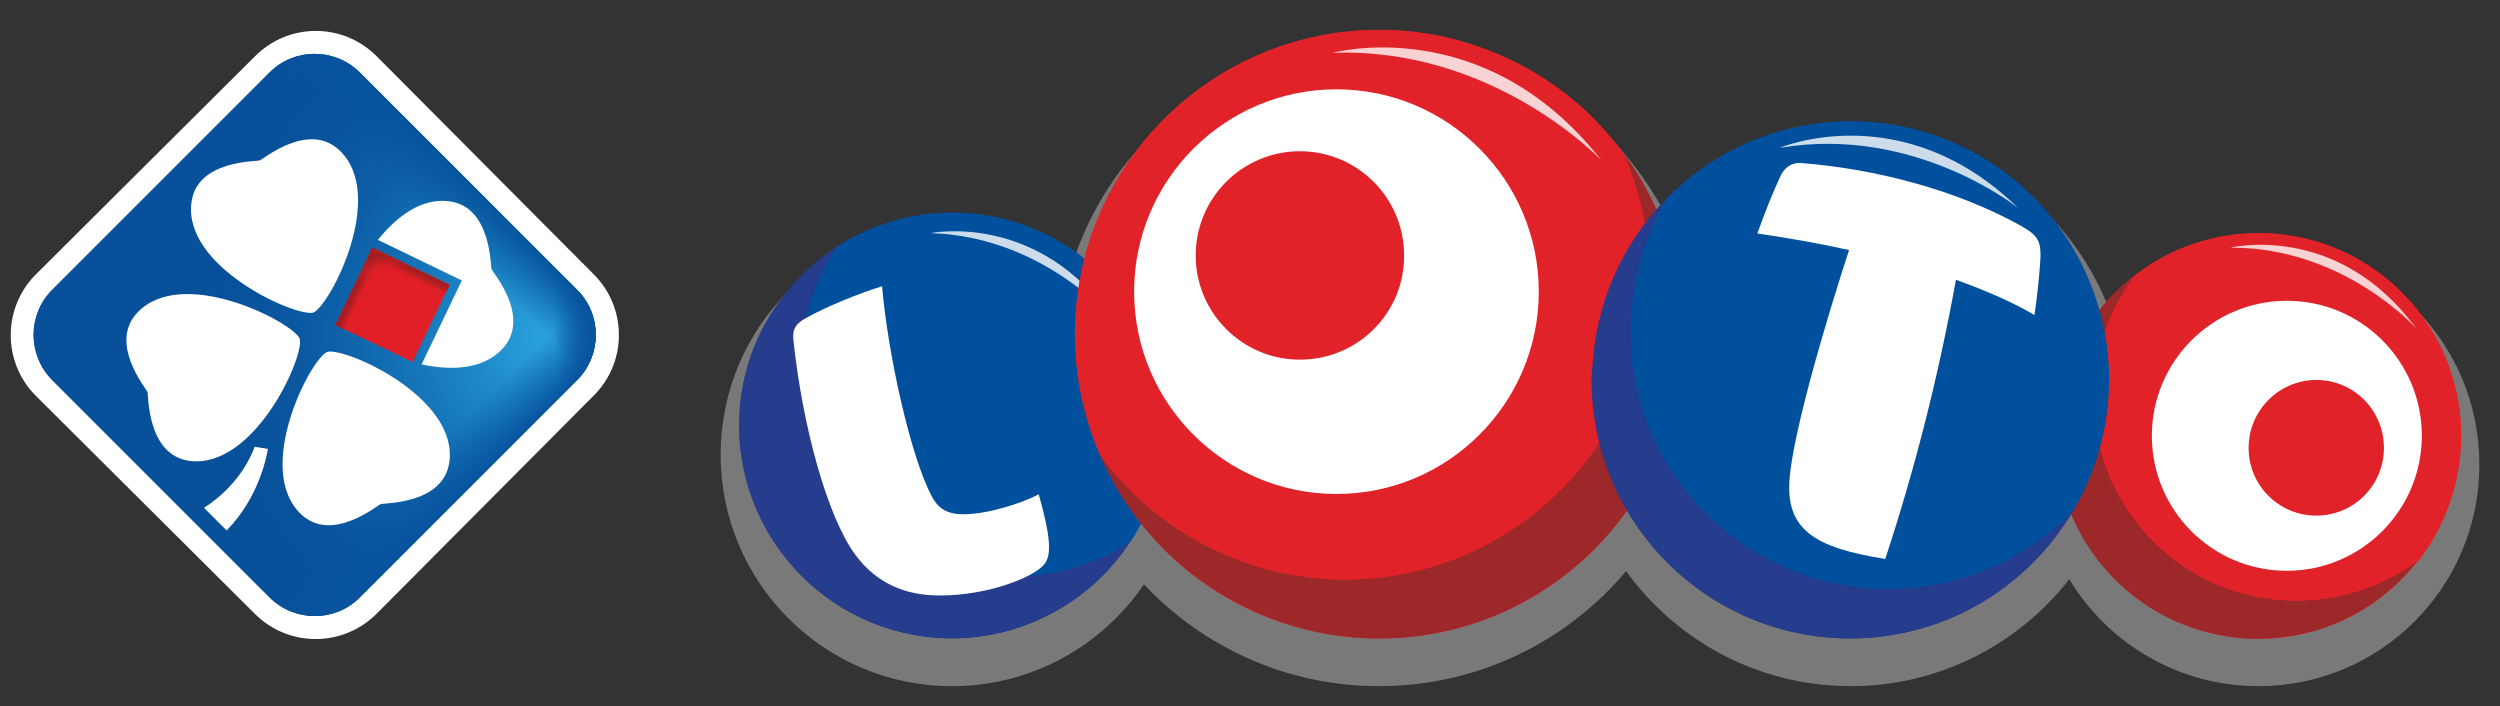 <svg enable-background="new 0 0 738.9 208.7" height="208.7" viewBox="0 0 738.9 208.7" width="738.9" xmlns="http://www.w3.org/2000/svg" xmlns:xlink="http://www.w3.org/1999/xlink"><rect x="0" y="0" width="738.9" height="208.7" fill="#333333" stroke="none"/><linearGradient id="a"><stop offset=".728" stop-color="#01509d"/><stop offset=".913" stop-color="#01509d"/></linearGradient><radialGradient id="b" cx="290.6" cy="116.613" gradientUnits="userSpaceOnUse" r="53.778" xlink:href="#a"/><radialGradient id="c" cx="552.663" cy="104.956" gradientUnits="userSpaceOnUse" r="69.912" xlink:href="#a"/><linearGradient id="d" gradientTransform="matrix(1 0 0 -1 .003 2205.364)" gradientUnits="userSpaceOnUse" x1="173.101" x2="5.949" y1="2106.364" y2="2106.364"><stop offset="0" stop-color="#49bbec"/><stop offset=".16" stop-color="#1281c5"/><stop offset=".33" stop-color="#096db3"/><stop offset=".5" stop-color="#095da7"/><stop offset=".71" stop-color="#09559e"/><stop offset="1" stop-color="#08529c"/></linearGradient><radialGradient id="e" cx="169.359" cy="2106.571" gradientTransform="matrix(1 0 0 -1 .003 2205.364)" gradientUnits="userSpaceOnUse" r="108.048"><stop offset="0" stop-color="#2fabe2"/><stop offset=".179" stop-color="#2aa5de" stop-opacity=".821"/><stop offset=".409" stop-color="#2196d4" stop-opacity=".591"/><stop offset=".666" stop-color="#167ec2" stop-opacity=".334"/><stop offset=".942" stop-color="#0d5aa4" stop-opacity=".058"/><stop offset="1" stop-color="#08529c" stop-opacity="0"/></radialGradient><linearGradient id="f"><stop offset="0" stop-color="#07539d" stop-opacity="0"/><stop offset="1" stop-color="#07539d"/></linearGradient><linearGradient id="g" gradientTransform="matrix(1 0 0 -1 .003 2205.364)" gradientUnits="userSpaceOnUse" x1="127.277" x2="138.632" xlink:href="#f" y1="2140.355" y2="2151.613"/><linearGradient id="h" gradientTransform="matrix(1 0 0 -1 .003 2205.364)" gradientUnits="userSpaceOnUse" x1="126.909" x2="138.102" xlink:href="#f" y1="2071.771" y2="2060.353"/><linearGradient id="i" gradientTransform="matrix(1 0 0 -1 .003 2205.364)" gradientUnits="userSpaceOnUse" x1="163.926" x2="176.012" xlink:href="#f" y1="2108.829" y2="2109.25"/><linearGradient id="j" gradientTransform="matrix(1 0 0 -1 0 1272.083)" gradientUnits="userSpaceOnUse" x1="120.105" x2="121.491" y1="1190.607" y2="1193.448"><stop offset=".029" stop-color="#e01f26"/><stop offset=".673" stop-color="#a61e22"/></linearGradient><linearGradient id="k" gradientTransform="matrix(1 0 0 -1 0 1272.083)" gradientUnits="userSpaceOnUse" x1="107.426" x2="104.446" y1="1186.074" y2="1187.464"><stop offset=".029" stop-color="#e01f26"/><stop offset=".673" stop-color="#a61e22"/></linearGradient><linearGradient id="l" gradientTransform="matrix(1 0 0 -1 0 1272.083)" gradientUnits="userSpaceOnUse" x1="113.358" x2="111.229" y1="1191.202" y2="1199.148"><stop offset="0" stop-color="#e01f26" stop-opacity="0"/><stop offset=".647" stop-color="#a61e22"/></linearGradient><path d="m667.5 71.9c-17.3 0-33.1 6.8-44.8 17.8-12.2-29.8-41.5-50.8-75.7-50.8-21.7 0-41.4 8.4-56 22.2-16.3-29.3-47.5-49.1-83.4-49.1-41.8 0-77.3 26.9-90.1 64.3-10.5-6.5-22.8-10.3-36.1-10.3-37.8 0-68.4 30.6-68.4 68.4s30.6 68.4 68.4 68.4c23.6 0 44.4-12 56.7-30.1 17.4 18.5 42.1 30.1 69.5 30.1 29.3 0 55.5-13.2 73-34 14.9 20.6 39.1 34 66.4 34 26.2 0 49.6-12.4 64.6-31.6 11.4 18.9 32.2 31.6 55.9 31.6 36.1 0 65.3-29.3 65.3-65.4.1-36.2-29.2-65.5-65.3-65.5" fill="#989798" opacity=".7"/><path d="m670 68.9c-15.2-.6-29.2 4.5-40.1 13.3-12.9 10.4-21.5 26.2-22.3 44.1-1 24.5 12.8 46.2 33.5 56.4 7.2 3.5 15.3 5.7 23.8 6.1 19.8.8 37.7-8 49.2-22.4 6.9-8.6 11.5-19.1 12.8-30.6.2-1.4.3-2.9.4-4.3 1.5-33.2-24.2-61.2-57.3-62.6z" fill="#e12228"/><path d="m634.6 158.1c-12.1-13.2-17.2-30.4-15.4-46.9 1.1-10.7 5.1-21.1 11.9-30-1.4 1.1-2.8 2.2-4.2 3.5-11.2 10.3-17.5 23.8-19 37.8-1.8 16.5 3.3 33.7 15.4 46.9 16.6 18.1 41.7 23.6 63.6 16.1 7.6-2.6 14.8-6.8 21.1-12.6 2.6-2.4 4.8-5 6.9-7.6-5.2 3.9-10.8 6.9-16.8 8.9-21.8 7.5-46.9 2-63.5-16.1z" fill="#9c282a"/><path d="m727.1 122.3c-1.2-10.9-5.4-21.6-12.6-30.7-.9-1.1-1.8-2.3-2.8-3.3-21.2-23-56.2-25.7-80.5-7-6.8 8.9-10.8 19.3-11.9 30-1.8 16.5 3.3 33.7 15.4 46.9 16.6 18.1 41.7 23.6 63.6 16.1 5.9-2 11.6-5 16.8-8.9 9.5-12.6 13.6-28 12-43.1z" fill="#e12228"/><path d="m714.1 97s-21.5-24-54.9-23.8c0 0 31.6-7.8 54.9 23.8z" fill="#fff" opacity=".8"/><path d="m675.9 88.9c-22 0-39.9 17.9-39.9 39.9s17.8 39.9 39.9 39.9c22 0 39.9-17.9 39.9-39.9-0-22.1-17.9-39.9-39.9-39.9m8.7 63.5c-11.1 0-20-9-20-20 0-11.1 9-20.1 20-20.1 11.1 0 20 9 20 20.1 0 11-8.9 20-20 20" fill="#fff"/><path d="m289.9 63.4c-16.2-2.2-31.7 2-44.2 10.6-4.6 3.2-8.7 7-12.3 11.2-.3.3-.6.7-.8 1.1-7 8.6-11.9 19.1-13.5 30.9-4.7 34.4 19.4 66.2 53.8 70.9 18.3 2.5 35.7-3.2 48.8-14.1 4.8-4 9-8.8 12.5-14.1 1.1-1.7 2.1-3.4 3-5.2 3.3-6.2 5.6-13.1 6.6-20.5 4.7-34.3-19.4-66-53.9-70.8z" fill="#293986"/><path d="m287.6 169.2c-34.1-6.7-56.4-39.8-49.7-73.9 1.6-8.2 4.8-15.7 9.2-22.2-4.1 2.7-7.9 5.9-11.3 9.4-.3.3-.6.7-.9 1-7.5 8.2-13 18.4-15.3 30.1-6.7 34.1 15.6 67.2 49.7 73.9 18.1 3.5 35.8-1.1 49.6-11.3 5-3.7 9.5-8.2 13.2-13.3.7-.9 1.3-1.9 1.9-2.9-13.3 8.7-29.7 12.5-46.4 9.2z" fill="#263d8d"/><path d="m343.2 137.9c6.7-34.1-15.6-67.2-49.7-73.9-16-3.1-31.8.2-44.7 8-.6.3-1.1.7-1.6 1.1-4.3 6.6-7.6 14-9.2 22.2-6.7 34.1 15.6 67.2 49.7 73.9 16.7 3.3 33.1-.5 46.4-9.1.5-.7 1-1.4 1.4-2.2 3.5-6 6.2-12.7 7.7-20z" fill="url(#b)"/><path d="m329.2 94.7s-20.6-24.8-54.1-25.8c0 0 31.9-6.6 54.1 25.8z" fill="#fff" opacity=".8"/><path d="m284.7 152c-5.4 0-7.7-2.3-9.3-5.3-6.3-11.8-13-42.2-14.7-62.1-6.5 2-16.8 6.1-23 9.7-2.6 1.5-3.5 3.1-3.2 6.2 2.7 25.5 10 52.3 18.4 63.6 6.3 8.4 14.7 11.9 24.9 11.9 14.6 0 28.2-5.6 31-9.4 2.1-2.8 1.6-8.6-1.8-20.5-5.3 2.8-15.3 5.9-22.3 5.9" fill="#fff"/><path d="m473.8 38.1c-.9-1-1.7-1.9-2.6-2.9-35.1-35.1-92.1-35.1-127.2 0-29.8 29.8-34.2 75.3-13.4 109.9 1.1 1.9 2.3 3.7 3.6 5.5 2.9 4.1 6.1 8.1 9.8 11.8 35.1 35.1 92.1 35.1 127.2 0 1.6-1.6 3.1-3.3 4.5-5 29.6-34.4 29-85.7-1.9-119.3z" fill="#e12228"/><path d="m485.8 98c-.4 2.2-.8 4.4-1.4 6.6-12.9 48-62.2 76.4-110.2 63.6-5-1.3-9.8-3.2-14.4-5.3-2-.9-4-1.9-5.9-3-11.6-6.4-21.4-15.2-28.9-25.6 7.8 18 21.3 33.3 39 43 1.9 1.1 3.9 2 5.9 3 4.6 2.1 9.3 3.9 14.4 5.3 48 12.9 97.3-15.6 110.2-63.6.6-2.2 1-4.4 1.4-6.6 4.8-25.4-1.7-50.6-16.1-70.2 7 16.2 9.5 34.5 6 52.8z" fill="#9c282a"/><path d="m359.9 162.9c4.6 2.1 9.3 3.9 14.4 5.3 48 12.9 97.3-15.6 110.2-63.6.6-2.2 1-4.4 1.4-6.6 3.5-18.4 1-36.6-6.1-52.7-10.9-14.8-26.4-26.3-45.1-32.2-1.2-.4-2.4-.8-3.7-1.2-48-12.9-97.3 15.6-110.2 63.6-5.5 20.4-3.5 40.9 4.3 58.9 7.6 10.3 17.4 19.2 28.9 25.6 1.9 1 3.9 2 5.9 2.9z" fill="#e12228"/><path d="m473.3 47.4s-31.6-33.5-79.4-31.8c0-0 44.9-12.3 79.4 31.8z" fill="#fff" opacity=".8"/><path d="m395 26.4c-33 0-59.8 26.8-59.8 59.8s26.8 59.8 59.8 59.8 59.8-26.8 59.8-59.8-26.8-59.8-59.8-59.8m-10.8 79.9c-17 0-30.8-13.8-30.8-30.8s13.8-30.8 30.8-30.8 30.8 13.8 30.8 30.8c.1 17-13.7 30.8-30.8 30.8" fill="#fff"/><path d="m623.3 109.5c0-1-.2-1.9-.3-2.9-2.9-39.5-35.8-70.7-76.1-70.7s-73.1 31.2-76.1 70.7c-.1 1-.2 1.9-.3 2.9 0 .9-.1 1.9-.1 2.8 0 42.2 34.2 76.4 76.4 76.4s76.4-34.2 76.4-76.4c.2-.9.1-1.9.1-2.8z" fill="#293986"/><path d="m482.4 107.7c-.1-.9-.1-1.9-.2-2.8-.1-1-.1-2-.1-2.9-.9-15.7 3.1-30.7 10.7-43.5-14.7 15-23.2 35.9-21.9 58.1.1 1 0 2 .1 2.9s.1 1.9.2 2.8c5.6 41.9 44 71.3 85.8 65.7 24.2-3.2 44.2-17.5 55.7-37-11.5 11.8-26.9 20-44.5 22.4-41.8 5.6-80.2-23.8-85.8-65.7z" fill="#263d8d"/><path d="m622.3 99.5c-.2-1-.4-1.9-.6-2.9-8.1-38.8-44.8-65.4-84.7-60.1-17.5 2.3-32.7 10.4-44.2 22-7.6 12.8-11.6 27.8-10.7 43.5.1 1 0 2 .1 2.9s.1 1.9.2 2.8c5.6 41.9 44 71.3 85.8 65.7 17.6-2.3 33-10.6 44.5-22.4 8.4-14.2 12.3-31.2 10-48.8 0-.9-.3-1.8-.4-2.7z" fill="url(#c)"/><g fill="#fff"><path d="m596.5 61.5s-30.4-24.6-70.5-17.8c0 0 36.4-15.5 70.5 17.8z" opacity=".8"/><path d="m597.4 66.8c-18.9-10.6-43.1-16.9-64.9-18.6-3.2-.3-5.1 1.6-6.1 3.5-2.3 4.9-4.8 11.1-7 17.3 9.5 1.4 18.6 3 27.1 4.9 0 0-16.3 49.5-17.6 68-1 14.6 7.4 20 28.3 23.3 8.5-25.7 15.6-53.3 20.9-82.5 8.9 3.2 16.7 6.6 23.2 10.4.7-4.6 1.3-10.2 1.6-14.3.6-7.1 0-8.9-5.5-12"/><path d="m111.3 16.6 64.2 64.5c9.9 9.9 9.9 25.9 0 35.8l-64.2 64.5c-9.9 9.9-25.9 10-35.9.1l-64.8-64.5c-9.9-9.9-9.9-26 0-35.9l64.8-64.5c10-10 26-9.9 35.9 0z"/></g><path d="m15.4 85.7 64.3-64.3c7.3-7.3 19.2-7.3 26.6 0l64.3 64.3c7.3 7.3 7.3 19.2 0 26.6l-64.3 64.3c-7.3 7.3-19.2 7.3-26.6 0l-64.3-64.3c-7.3-7.4-7.3-19.3-0-26.6z" fill="url(#d)"/><path d="m15.4 85.7 64.3-64.3c7.3-7.3 19.2-7.3 26.6 0l64.3 64.3c7.3 7.3 7.3 19.2 0 26.6l-64.3 64.3c-7.3 7.3-19.2 7.3-26.6 0l-64.3-64.3c-7.3-7.4-7.3-19.3-0-26.6z" fill="#08509a"/><path d="m15.4 85.7 64.3-64.3c7.3-7.3 19.2-7.3 26.6 0l64.3 64.3c7.3 7.3 7.3 19.2 0 26.6l-64.3 64.3c-7.3 7.3-19.2 7.3-26.6 0l-64.3-64.3c-7.3-7.4-7.3-19.3-0-26.6z" fill="url(#e)"/><path d="m15.4 85.7 64.3-64.3c7.3-7.3 19.2-7.3 26.6 0l64.3 64.3c7.3 7.3 7.3 19.2 0 26.6l-64.3 64.3c-7.3 7.3-19.2 7.3-26.6 0l-64.3-64.3c-7.3-7.4-7.3-19.3-0-26.6z" fill="url(#g)"/><path d="m15.4 85.7 64.3-64.3c7.3-7.3 19.2-7.3 26.6 0l64.3 64.3c7.3 7.3 7.3 19.2 0 26.6l-64.3 64.3c-7.3 7.3-19.2 7.3-26.6 0l-64.3-64.3c-7.3-7.4-7.3-19.3-0-26.6z" fill="url(#h)"/><path d="m15.4 85.7 64.3-64.3c7.3-7.3 19.2-7.3 26.6 0l64.3 64.3c7.3 7.3 7.3 19.2 0 26.6l-64.3 64.3c-7.3 7.3-19.2 7.3-26.6 0l-64.3-64.3c-7.3-7.4-7.3-19.3-0-26.6z" fill="url(#i)"/><path d="m145.3 79.6c-.4-1.1-.1-18.5-12.5-20.1-8.1-1.1-15.5 4.4-21.1 11.4l24.8 12-11.9 24.8c8.9 1.9 18.2 1.5 23.9-4.6 8.6-9.2-2.7-22.4-3.2-23.5zm-48.6 24.4c-5.1 2.3-21.7 34.8-7.7 48 9.1 8.6 22.4-2.6 23.5-3s18.5.1 20.3-12.4c2.7-19.1-30.6-34-36.1-32.6zm-4.1-11.6c5.1-2.3 21.8-34.8 7.7-48-9.1-8.6-22.4 2.6-23.5 3s-18.5-.1-20.2 12.3c-2.7 19.1 30.6 34 36 32.7zm-4 7.7c-2.4-5.1-34.8-21.7-48-7.7-8.6 9.1 2.6 22.4 3 23.5.3 1.1-.1 18.5 12.3 20.3 19.2 2.6 34.1-30.7 32.7-36.1zm-28.3 50 6.7 6.7c4.4-4.6 10-12.4 12.2-24.1-.5-.2-3.6-.5-3.9-.7-3.4 9-9.9 14.8-15 18.1z" fill="#fff"/><path d="m103.355 77.529h25.3v25.3h-25.3z" fill="#e01f26" transform="matrix(.432 -.902 .902 .432 -15.468 155.786)"/><path d="m108.7 75.9 1.3-2.7 22.9 11-1.3 2.7z" fill="url(#j)"/><path d="m99.1 96.1 10.9-22.9 2.8 1.3-11 22.9z" fill="url(#k)"/><path d="m121.4 78.7-11.4-5.4-4.7 9.7z" fill="url(#l)"/></svg>